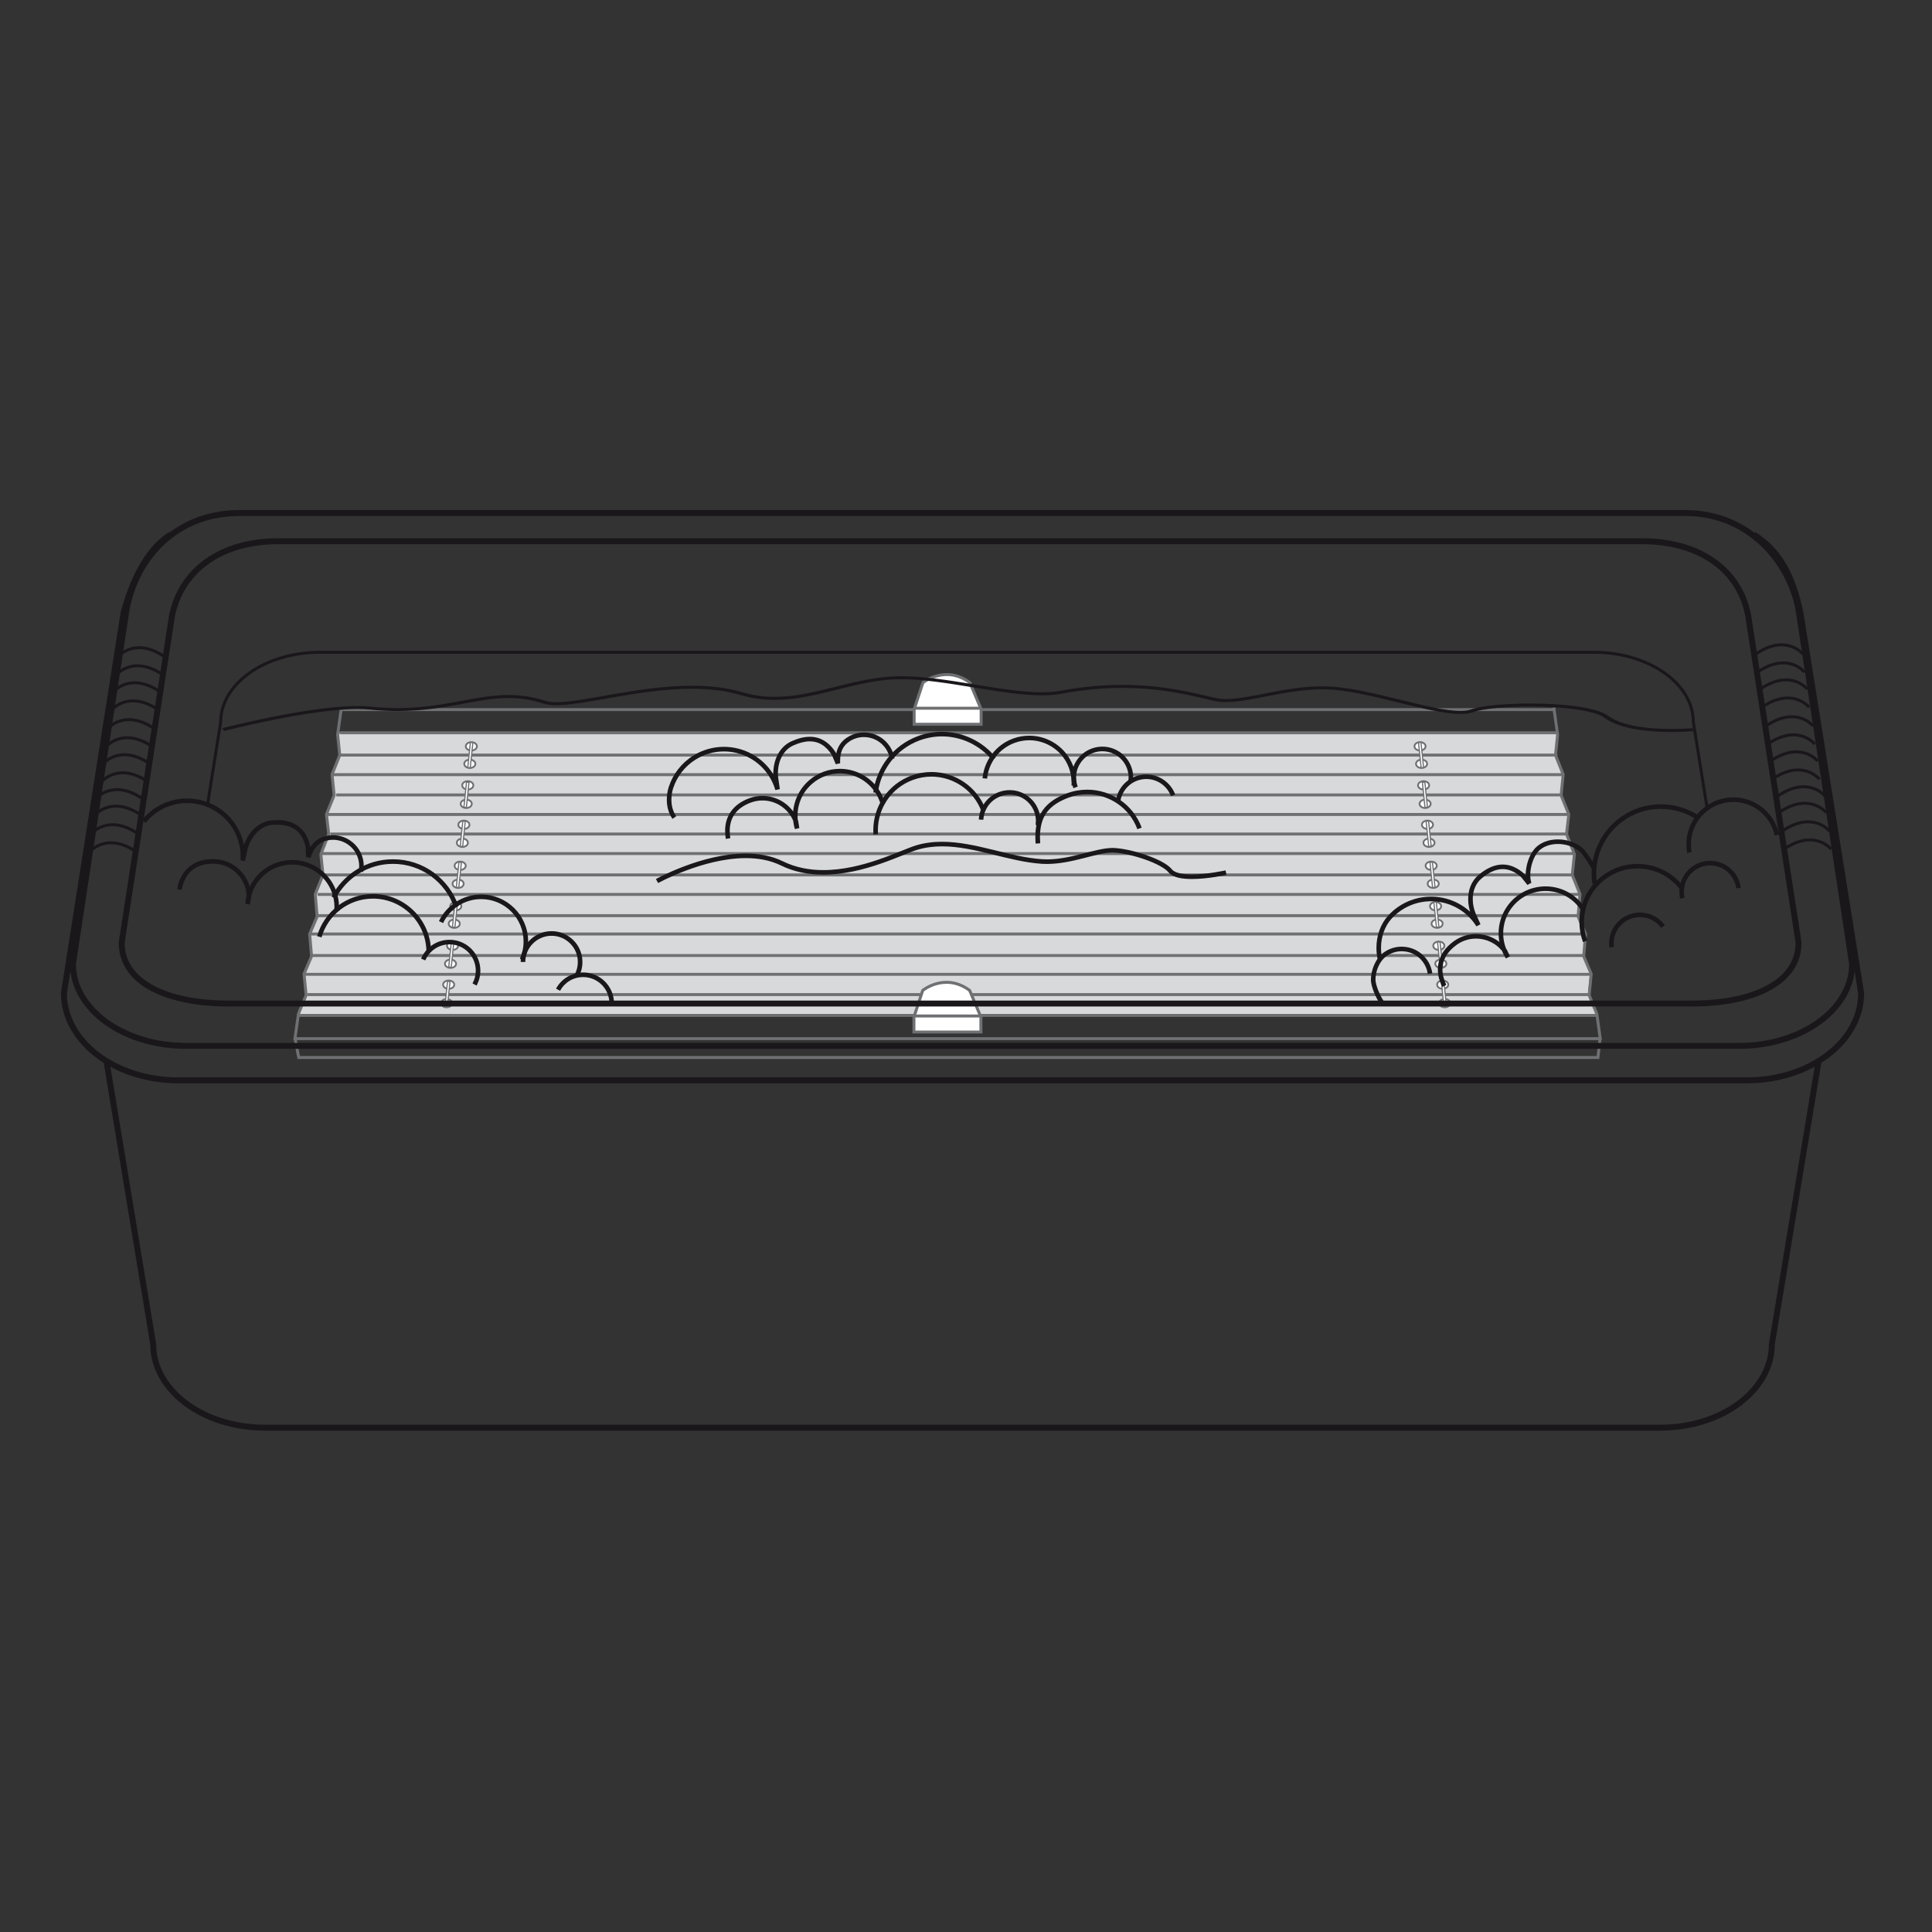 <?xml version="1.0" encoding="utf-8"?>
<!-- Generator: Adobe Illustrator 16.0.0, SVG Export Plug-In . SVG Version: 6.00 Build 0)  -->
<!DOCTYPE svg PUBLIC "-//W3C//DTD SVG 1.1//EN" "http://www.w3.org/Graphics/SVG/1.1/DTD/svg11.dtd">
<svg version="1.1" id="Layer_1" xmlns="http://www.w3.org/2000/svg" xmlns:xlink="http://www.w3.org/1999/xlink" x="0px" y="0px"
	 width="300px" height="300px" viewBox="0 0 300 300" enable-background="new 0 0 300 300" xml:space="preserve">
<rect x="0" y="0" width="300" height="300" fill="#333333" stroke="none"/>
<polygon fill="#D8D9DA" points="241.428,117.258 242.605,120.252 242.342,123.446 243.416,126.429 243.313,129.47 244.317,132.468 
	244.045,135.834 245.229,138.98 244.986,142.164 246.083,145.041 245.793,148.333 246.902,151.208 246.584,154.331 247.933,157.573 
	46.211,157.573 47.634,154.371 47.258,151.107 48.522,148.376 48.19,144.811 49.382,142.059 49.017,138.873 50.179,135.822 
	49.89,132.631 51.121,129.453 50.764,126.544 51.959,123.456 51.639,120.25 52.888,117.21 52.471,113.792 241.828,113.792 "/>
<path fill="none" stroke="#6F7072" stroke-width="0.462" d="M45.83,161.316l0.556,2.89h201.741l0.318-2.811 M47.771,154.438
	h198.958 M47.311,151.292h199.753 M48.477,148.371h197.372 M48.317,145.029h197.769 M49.313,142.184H245.02 M49.313,138.884h195.866
	 M50.373,135.854h193.803 M49.99,132.54h194.277 M51.306,129.504h191.819 M50.69,126.471H243.38 M52.204,123.436h190.073
	 M51.623,120.285h190.865 M52.788,117.251h189.041 M241.274,109.87l0.589,4.191l-0.328,3.202l1.199,2.994l-0.329,3.229l1.198,2.967
	l-0.352,3.054l1.22,3.145l-0.33,3.206l1.201,2.988l-0.294,3.476l1.163,2.72l-0.298,3.442l1.168,2.752l-0.32,3.292l1.188,2.905
	l0.574,4.087 M53.018,109.87l-0.59,4.191l0.33,3.202l-1.2,2.994l0.329,3.229l-1.199,2.967l0.353,3.054l-1.219,3.145l0.329,3.206
	l-1.201,2.988l0.294,3.476l-1.163,2.72l0.298,3.442l-1.168,2.752l0.319,3.292l-1.188,2.905l-0.574,4.087 M45.909,161.282h202.615
	 M52.834,110.187h188.724 M46.516,157.675h201.584 M52.752,113.785h189.04"/>
<g>
	<defs>
		<rect id="SVGID_1_" x="9.46" y="79.201" width="280" height="142.949"/>
	</defs>
	<clipPath id="SVGID_2_">
		<use xlink:href="#SVGID_1_"  overflow="visible"/>
	</clipPath>
	<path clip-path="url(#SVGID_2_)" fill="#FFFFFF" d="M141.948,112.463v-2.325l1.368-4.138c0,0,3.463-2.825,7.287,0l1.749,4.138
		v2.325H141.948z"/>
	<path clip-path="url(#SVGID_2_)" fill="none" stroke="#6F7072" stroke-width="0.462" d="M141.948,112.463v-2.325l1.368-4.138
		c0,0,3.463-2.825,7.287,0l1.749,4.138v2.325H141.948z"/>
</g>
<line fill="none" stroke="#6F7072" stroke-width="0.462" x1="142.066" y1="109.973" x2="152.232" y2="109.973"/>
<g>
	<defs>
		<rect id="SVGID_3_" x="9.46" y="79.201" width="280" height="142.949"/>
	</defs>
	<clipPath id="SVGID_4_">
		<use xlink:href="#SVGID_3_"  overflow="visible"/>
	</clipPath>
	<path clip-path="url(#SVGID_4_)" fill="#FFFFFF" d="M141.912,160.252v-2.325l1.368-4.138c0,0,3.462-2.825,7.287,0l1.748,4.138
		v2.325H141.912z"/>
	<path clip-path="url(#SVGID_4_)" fill="none" stroke="#6F7072" stroke-width="0.462" d="M141.912,160.252v-2.325l1.368-4.138
		c0,0,3.462-2.825,7.287,0l1.748,4.138v2.325H141.912z"/>
</g>
<line fill="none" stroke="#6F7072" stroke-width="0.462" x1="142.03" y1="157.762" x2="152.197" y2="157.762"/>
<g>
	<defs>
		<rect id="SVGID_5_" x="9.46" y="79.201" width="280" height="142.949"/>
	</defs>
	<clipPath id="SVGID_6_">
		<use xlink:href="#SVGID_5_"  overflow="visible"/>
	</clipPath>
	<path clip-path="url(#SVGID_6_)" fill="#FFFFFF" d="M70.217,155.774c0,0.358-0.388,0.646-0.863,0.646
		c-0.478,0-0.864-0.288-0.864-0.646c0-0.359,0.386-0.648,0.864-0.648C69.829,155.126,70.217,155.415,70.217,155.774"/>
	
		<ellipse clip-path="url(#SVGID_6_)" fill="none" stroke="#6F7072" stroke-width="0.277" cx="69.353" cy="155.774" rx="0.864" ry="0.646"/>
	<path clip-path="url(#SVGID_6_)" fill="#FFFFFF" d="M70.534,152.899c0,0.358-0.388,0.647-0.863,0.647
		c-0.476,0-0.864-0.289-0.864-0.647s0.388-0.648,0.864-0.648C70.146,152.251,70.534,152.541,70.534,152.899"/>
	
		<ellipse clip-path="url(#SVGID_6_)" fill="none" stroke="#6F7072" stroke-width="0.277" cx="69.67" cy="152.899" rx="0.864" ry="0.647"/>
	<path clip-path="url(#SVGID_6_)" fill="#FFFFFF" d="M70.82,149.65c0,0.359-0.387,0.648-0.863,0.648
		c-0.477,0-0.864-0.289-0.864-0.648c0-0.358,0.387-0.647,0.864-0.647C70.433,149.003,70.82,149.292,70.82,149.65"/>
	
		<ellipse clip-path="url(#SVGID_6_)" fill="none" stroke="#6F7072" stroke-width="0.277" cx="69.956" cy="149.65" rx="0.864" ry="0.648"/>
	<path clip-path="url(#SVGID_6_)" fill="#FFFFFF" d="M71.137,146.855c0,0.358-0.389,0.647-0.863,0.647
		c-0.476,0-0.864-0.289-0.864-0.647c0-0.359,0.388-0.648,0.864-0.648C70.748,146.208,71.137,146.496,71.137,146.855"/>
	
		<ellipse clip-path="url(#SVGID_6_)" fill="none" stroke="#6F7072" stroke-width="0.277" cx="70.273" cy="146.855" rx="0.864" ry="0.647"/>
	<path clip-path="url(#SVGID_6_)" fill="#FFFFFF" d="M71.398,143.434c0,0.358-0.388,0.648-0.863,0.648
		c-0.477,0-0.864-0.29-0.864-0.648s0.387-0.648,0.864-0.648C71.01,142.786,71.398,143.075,71.398,143.434"/>
	
		<ellipse clip-path="url(#SVGID_6_)" fill="none" stroke="#6F7072" stroke-width="0.277" cx="70.535" cy="143.434" rx="0.864" ry="0.648"/>
	<path clip-path="url(#SVGID_6_)" fill="#FFFFFF" d="M71.636,140.717c0,0.359-0.388,0.648-0.863,0.648
		c-0.476,0-0.864-0.289-0.864-0.648c0-0.358,0.388-0.647,0.864-0.647C71.248,140.069,71.636,140.358,71.636,140.717"/>
	
		<ellipse clip-path="url(#SVGID_6_)" fill="none" stroke="#6F7072" stroke-width="0.277" cx="70.772" cy="140.717" rx="0.864" ry="0.648"/>
	<path clip-path="url(#SVGID_6_)" fill="#FFFFFF" d="M72.001,137.231c0,0.358-0.388,0.648-0.863,0.648
		c-0.477,0-0.863-0.29-0.863-0.648s0.386-0.648,0.863-0.648C71.613,136.583,72.001,136.873,72.001,137.231"/>
	
		<ellipse clip-path="url(#SVGID_6_)" fill="none" stroke="#6F7072" stroke-width="0.277" cx="71.138" cy="137.231" rx="0.863" ry="0.648"/>
	<path clip-path="url(#SVGID_6_)" fill="#FFFFFF" d="M72.318,134.436c0,0.358-0.388,0.648-0.863,0.648
		c-0.477,0-0.864-0.29-0.864-0.648c0-0.358,0.387-0.648,0.864-0.648C71.93,133.788,72.318,134.078,72.318,134.436"/>
	
		<ellipse clip-path="url(#SVGID_6_)" fill="none" stroke="#6F7072" stroke-width="0.277" cx="71.454" cy="134.436" rx="0.864" ry="0.648"/>
	<path clip-path="url(#SVGID_6_)" fill="#FFFFFF" d="M72.659,130.866c0,0.358-0.388,0.648-0.863,0.648
		c-0.477,0-0.865-0.29-0.865-0.648s0.388-0.648,0.865-0.648C72.271,130.218,72.659,130.507,72.659,130.866"/>
	
		<ellipse clip-path="url(#SVGID_6_)" fill="none" stroke="#6F7072" stroke-width="0.277" cx="71.795" cy="130.866" rx="0.864" ry="0.648"/>
	<path clip-path="url(#SVGID_6_)" fill="#FFFFFF" d="M72.896,128.07c0,0.358-0.386,0.648-0.863,0.648
		c-0.476,0-0.864-0.29-0.864-0.648c0-0.359,0.388-0.648,0.864-0.648C72.51,127.422,72.896,127.711,72.896,128.07"/>
	
		<ellipse clip-path="url(#SVGID_6_)" fill="none" stroke="#6F7072" stroke-width="0.277" cx="72.033" cy="128.07" rx="0.864" ry="0.648"/>
	<path clip-path="url(#SVGID_6_)" fill="#FFFFFF" d="M73.262,124.821c0,0.358-0.388,0.648-0.864,0.648
		c-0.476,0-0.864-0.29-0.864-0.648s0.388-0.648,0.864-0.648C72.874,124.173,73.262,124.463,73.262,124.821"/>
	
		<ellipse clip-path="url(#SVGID_6_)" fill="none" stroke="#6F7072" stroke-width="0.277" cx="72.398" cy="124.821" rx="0.864" ry="0.648"/>
	<path clip-path="url(#SVGID_6_)" fill="#FFFFFF" d="M73.5,121.946c0,0.359-0.388,0.648-0.863,0.648
		c-0.478,0-0.864-0.289-0.864-0.648c0-0.358,0.386-0.647,0.864-0.647C73.111,121.299,73.5,121.588,73.5,121.946"/>
	
		<ellipse clip-path="url(#SVGID_6_)" fill="none" stroke="#6F7072" stroke-width="0.277" cx="72.636" cy="121.946" rx="0.864" ry="0.648"/>
	<path clip-path="url(#SVGID_6_)" fill="#FFFFFF" d="M73.814,118.607c0,0.358-0.386,0.648-0.861,0.648
		c-0.478,0-0.864-0.29-0.864-0.648c0-0.359,0.387-0.648,0.864-0.648C73.428,117.959,73.814,118.248,73.814,118.607"/>
	
		<ellipse clip-path="url(#SVGID_6_)" fill="none" stroke="#6F7072" stroke-width="0.277" cx="72.952" cy="118.607" rx="0.863" ry="0.648"/>
	<path clip-path="url(#SVGID_6_)" fill="#FFFFFF" d="M74.053,115.891c0,0.359-0.388,0.648-0.863,0.648
		c-0.477,0-0.864-0.289-0.864-0.648c0-0.358,0.387-0.647,0.864-0.647C73.665,115.243,74.053,115.532,74.053,115.891"/>
	
		<ellipse clip-path="url(#SVGID_6_)" fill="none" stroke="#6F7072" stroke-width="0.277" cx="73.19" cy="115.891" rx="0.864" ry="0.648"/>
</g>
<polygon fill="#FFFFFF" points="72.633,119.182 73.021,119.213 73.428,115.314 73.041,115.282 "/>
<polygon fill="none" stroke="#6F7072" stroke-width="0.185" points="73.021,119.213 72.633,119.181 73.041,115.281 73.429,115.315 
	"/>
<polygon fill="#FFFFFF" points="72.033,125.353 72.42,125.386 72.828,121.488 72.44,121.455 "/>
<polygon fill="none" stroke="#6F7072" stroke-width="0.185" points="72.42,125.386 72.033,125.353 72.44,121.454 72.828,121.488 
	"/>
<polygon fill="#FFFFFF" points="71.455,131.405 71.842,131.438 72.249,127.54 71.862,127.506 "/>
<polygon fill="none" stroke="#6F7072" stroke-width="0.185" points="71.842,131.438 71.455,131.405 71.862,127.505 72.25,127.54 
	"/>
<polygon fill="#FFFFFF" points="70.854,137.786 71.242,137.816 71.648,133.918 71.261,133.885 "/>
<polygon fill="none" stroke="#6F7072" stroke-width="0.185" points="71.241,137.817 70.854,137.785 71.262,133.885 71.649,133.919 
	"/>
<polygon fill="#FFFFFF" points="70.254,143.957 70.641,143.99 71.048,140.092 70.662,140.059 "/>
<polygon fill="none" stroke="#6F7072" stroke-width="0.185" points="70.641,143.99 70.254,143.957 70.662,140.058 71.049,140.091 
	"/>
<polygon fill="#FFFFFF" points="69.675,150.167 70.063,150.2 70.47,146.301 70.084,146.268 "/>
<polygon fill="none" stroke="#6F7072" stroke-width="0.185" points="70.063,150.199 69.676,150.167 70.083,146.267 70.471,146.301 
	"/>
<polygon fill="#FFFFFF" points="69.083,156.278 69.471,156.312 69.878,152.411 69.491,152.379 "/>
<polygon fill="none" stroke="#6F7072" stroke-width="0.185" points="69.471,156.311 69.083,156.278 69.491,152.378 69.878,152.411 
	"/>
<g>
	<defs>
		<rect id="SVGID_7_" x="9.46" y="79.201" width="280" height="142.949"/>
	</defs>
	<clipPath id="SVGID_8_">
		<use xlink:href="#SVGID_7_"  overflow="visible"/>
	</clipPath>
	<path clip-path="url(#SVGID_8_)" fill="#FFFFFF" d="M223.474,155.771c0,0.359,0.389,0.648,0.863,0.648
		c0.477,0,0.863-0.289,0.863-0.648c0-0.358-0.387-0.647-0.863-0.647C223.862,155.123,223.474,155.412,223.474,155.771"/>
	
		<ellipse clip-path="url(#SVGID_8_)" fill="none" stroke="#6F7072" stroke-width="0.277" cx="224.337" cy="155.771" rx="0.863" ry="0.648"/>
	<path clip-path="url(#SVGID_8_)" fill="#FFFFFF" d="M223.156,152.896c0,0.358,0.39,0.647,0.865,0.647s0.863-0.289,0.863-0.647
		s-0.388-0.648-0.863-0.648S223.156,152.538,223.156,152.896"/>
	
		<ellipse clip-path="url(#SVGID_8_)" fill="none" stroke="#6F7072" stroke-width="0.277" cx="224.021" cy="152.896" rx="0.864" ry="0.647"/>
	<path clip-path="url(#SVGID_8_)" fill="#FFFFFF" d="M222.869,149.647c0,0.358,0.391,0.648,0.866,0.648s0.862-0.29,0.862-0.648
		S224.211,149,223.735,149S222.869,149.289,222.869,149.647"/>
	
		<ellipse clip-path="url(#SVGID_8_)" fill="none" stroke="#6F7072" stroke-width="0.277" cx="223.733" cy="149.647" rx="0.864" ry="0.648"/>
	<path clip-path="url(#SVGID_8_)" fill="#FFFFFF" d="M222.554,146.852c0,0.359,0.389,0.648,0.864,0.648
		c0.477,0,0.862-0.289,0.862-0.648c0-0.358-0.386-0.648-0.862-0.648C222.942,146.204,222.554,146.494,222.554,146.852"/>
	
		<ellipse clip-path="url(#SVGID_8_)" fill="none" stroke="#6F7072" stroke-width="0.277" cx="223.417" cy="146.852" rx="0.863" ry="0.648"/>
	<path clip-path="url(#SVGID_8_)" fill="#FFFFFF" d="M222.291,143.431c0,0.358,0.39,0.647,0.865,0.647s0.862-0.289,0.862-0.647
		c0-0.359-0.387-0.648-0.862-0.648S222.291,143.072,222.291,143.431"/>
	
		<ellipse clip-path="url(#SVGID_8_)" fill="none" stroke="#6F7072" stroke-width="0.277" cx="223.155" cy="143.431" rx="0.864" ry="0.647"/>
	<path clip-path="url(#SVGID_8_)" fill="#FFFFFF" d="M222.054,140.715c0,0.358,0.391,0.648,0.865,0.648
		c0.476,0,0.862-0.29,0.862-0.648c0-0.359-0.387-0.648-0.862-0.648C222.444,140.066,222.054,140.355,222.054,140.715"/>
	
		<ellipse clip-path="url(#SVGID_8_)" fill="none" stroke="#6F7072" stroke-width="0.277" cx="222.917" cy="140.715" rx="0.864" ry="0.648"/>
	<path clip-path="url(#SVGID_8_)" fill="#FFFFFF" d="M221.688,137.229c0,0.358,0.39,0.648,0.865,0.648
		c0.475,0,0.862-0.29,0.862-0.648s-0.388-0.648-0.862-0.648C222.078,136.581,221.688,136.87,221.688,137.229"/>
	
		<ellipse clip-path="url(#SVGID_8_)" fill="none" stroke="#6F7072" stroke-width="0.277" cx="222.552" cy="137.229" rx="0.864" ry="0.648"/>
	<path clip-path="url(#SVGID_8_)" fill="#FFFFFF" d="M221.372,134.433c0,0.358,0.389,0.648,0.865,0.648
		c0.476,0,0.862-0.29,0.862-0.648s-0.387-0.648-0.862-0.648C221.761,133.785,221.372,134.075,221.372,134.433"/>
	
		<ellipse clip-path="url(#SVGID_8_)" fill="none" stroke="#6F7072" stroke-width="0.277" cx="222.236" cy="134.433" rx="0.864" ry="0.648"/>
	<path clip-path="url(#SVGID_8_)" fill="#FFFFFF" d="M221.031,130.863c0,0.358,0.39,0.647,0.864,0.647
		c0.477,0,0.863-0.289,0.863-0.647c0-0.359-0.387-0.648-0.863-0.648C221.421,130.215,221.031,130.504,221.031,130.863"/>
	
		<ellipse clip-path="url(#SVGID_8_)" fill="none" stroke="#6F7072" stroke-width="0.277" cx="221.895" cy="130.863" rx="0.864" ry="0.647"/>
	<path clip-path="url(#SVGID_8_)" fill="#FFFFFF" d="M220.794,128.067c0,0.358,0.386,0.648,0.864,0.648
		c0.476,0,0.863-0.29,0.863-0.648c0-0.359-0.388-0.648-0.863-0.648C221.18,127.419,220.794,127.708,220.794,128.067"/>
	
		<ellipse clip-path="url(#SVGID_8_)" fill="none" stroke="#6F7072" stroke-width="0.277" cx="221.658" cy="128.067" rx="0.864" ry="0.648"/>
	<path clip-path="url(#SVGID_8_)" fill="#FFFFFF" d="M220.428,124.819c0,0.358,0.39,0.648,0.865,0.648s0.862-0.29,0.862-0.648
		s-0.387-0.648-0.862-0.648S220.428,124.46,220.428,124.819"/>
	
		<ellipse clip-path="url(#SVGID_8_)" fill="none" stroke="#6F7072" stroke-width="0.277" cx="221.292" cy="124.819" rx="0.864" ry="0.648"/>
	<path clip-path="url(#SVGID_8_)" fill="#FFFFFF" d="M220.19,121.945c0,0.358,0.389,0.647,0.865,0.647
		c0.476,0,0.861-0.289,0.861-0.647c0-0.359-0.386-0.648-0.861-0.648C220.579,121.296,220.19,121.585,220.19,121.945"/>
	
		<ellipse clip-path="url(#SVGID_8_)" fill="none" stroke="#6F7072" stroke-width="0.277" cx="221.054" cy="121.945" rx="0.863" ry="0.647"/>
	<path clip-path="url(#SVGID_8_)" fill="#FFFFFF" d="M219.876,118.604c0,0.359,0.388,0.648,0.863,0.648
		c0.475,0,0.862-0.289,0.862-0.648c0-0.358-0.388-0.647-0.862-0.647C220.264,117.957,219.876,118.246,219.876,118.604"/>
	
		<ellipse clip-path="url(#SVGID_8_)" fill="none" stroke="#6F7072" stroke-width="0.277" cx="220.739" cy="118.604" rx="0.863" ry="0.648"/>
	<path clip-path="url(#SVGID_8_)" fill="#FFFFFF" d="M219.637,115.888c0,0.359,0.389,0.648,0.865,0.648
		c0.475,0,0.862-0.289,0.862-0.648c0-0.358-0.388-0.648-0.862-0.648C220.025,115.24,219.637,115.529,219.637,115.888"/>
	
		<ellipse clip-path="url(#SVGID_8_)" fill="none" stroke="#6F7072" stroke-width="0.277" cx="220.5" cy="115.888" rx="0.864" ry="0.648"/>
</g>
<polygon fill="#FFFFFF" points="220.264,115.313 220.669,119.21 221.057,119.178 220.65,115.279 "/>
<polygon fill="none" stroke="#6F7072" stroke-width="0.185" points="220.669,119.21 221.057,119.178 220.65,115.278 
	220.263,115.313 "/>
<polygon fill="#FFFFFF" points="220.863,121.484 221.271,125.382 221.657,125.351 221.25,121.451 "/>
<polygon fill="none" stroke="#6F7072" stroke-width="0.185" points="221.27,125.383 221.656,125.351 221.25,121.451 
	220.864,121.485 "/>
<polygon fill="#FFFFFF" points="221.441,127.537 221.848,131.435 222.236,131.403 221.829,127.503 "/>
<polygon fill="none" stroke="#6F7072" stroke-width="0.185" points="221.848,131.436 222.235,131.403 221.829,127.502 
	221.441,127.537 "/>
<polygon fill="#FFFFFF" points="222.042,133.916 222.448,137.813 222.836,137.782 222.429,133.882 "/>
<polygon fill="none" stroke="#6F7072" stroke-width="0.185" points="222.448,137.814 222.835,137.782 222.43,133.882 
	222.042,133.917 "/>
<polygon fill="#FFFFFF" points="222.643,140.088 223.049,143.986 223.437,143.955 223.029,140.055 "/>
<polygon fill="none" stroke="#6F7072" stroke-width="0.185" points="223.049,143.987 223.436,143.955 223.03,140.054 
	222.643,140.088 "/>
<polygon fill="#FFFFFF" points="223.221,146.299 223.627,150.196 224.015,150.165 223.608,146.264 "/>
<polygon fill="none" stroke="#6F7072" stroke-width="0.185" points="223.627,150.197 224.015,150.165 223.608,146.265 
	223.221,146.3 "/>
<polygon fill="#FFFFFF" points="223.813,152.409 224.219,156.308 224.607,156.275 224.2,152.376 "/>
<polygon fill="none" stroke="#6F7072" stroke-width="0.185" points="224.219,156.308 224.607,156.275 224.2,152.375 
	223.813,152.41 "/>
<g>
	<defs>
		<rect id="SVGID_9_" x="9.46" y="79.201" width="280" height="142.949"/>
	</defs>
	<clipPath id="SVGID_10_">
		<use xlink:href="#SVGID_9_"  overflow="visible"/>
	</clipPath>
	<path clip-path="url(#SVGID_10_)" fill="none" stroke="#1A171B" stroke-width="0.924" d="M279.279,146.371
		c0,6.393-7.403,9.457-16.533,9.457H35.427c-9.131,0-16.533-3.064-16.533-9.457L26.71,95.61c1.392-6.905,7.402-11.574,16.535-11.574
		h211.681c9.132,0,15.233,4.55,16.535,11.574L279.279,146.371z M16.572,165.027l7.22,43.723c0,7.145,7.75,12.937,17.309,12.937
		h216.718c9.56,0,17.31-5.792,17.31-12.937l7.219-43.726 M272.319,82.998c3.975,2.479,6.077,6.477,7.242,12.104l9.436,59.124
		c0,7.469-7.933,13.525-17.72,13.525H27.642c-9.786,0-17.719-6.057-17.719-13.525l9.274-59.124c1.244-4.469,3.35-9.627,7.326-12.106
		 M287.592,149.693c0,7.019-7.854,12.709-17.543,12.709H28.871c-9.688,0-17.542-5.69-17.542-12.709l8.295-54.877
		c1.489-8.346,7.854-15.153,17.541-15.153h224.591c9.688,0,16.162,7.419,17.542,15.153L287.592,149.693z"/>
	<path clip-path="url(#SVGID_10_)" fill="none" stroke="#1A171B" stroke-width="0.462" d="M32.197,125.123l2.068-12.989
		c0-5.991,6.918-10.848,15.448-10.848h197.78c8.53,0,15.448,4.857,15.448,10.848l2.145,13.41"/>
	<path clip-path="url(#SVGID_10_)" fill="#1A171B" d="M101.85,136.496c0.025-0.008,7.095-3.957,13.967-3.962
		c1.984,0,3.963,0.333,5.742,1.204c2.016,0.99,4.158,1.37,6.289,1.37c6.143,0.002,12.111-3.153,14.421-3.846
		c1.331-0.396,2.675-0.553,4.021-0.553c5.25,0.009,10.512,2.383,15.482,2.706c0.259,0.019,0.523,0.028,0.788,0.028
		c3.81,0.01,7.486-1.752,10.2-1.774l0.283,0.008c1.432,0.079,3.325,0.519,5.037,1.128c1.713,0.615,3.213,1.352,3.901,2.188
		c0.383,0.526,1.653,0.801,3.085,0.786c2.423,0.002,5.23-0.623,5.233-0.623l0.157,0.698c-0.014,0-2.855,0.639-5.391,0.639
		c-1.497-0.014-2.905-0.18-3.644-1.057c-0.47-0.606-1.932-1.387-3.581-1.96c-1.654-0.59-3.515-1.015-4.835-1.086l-0.247-0.006
		c-2.428-0.016-6.194,1.765-10.2,1.773c-0.282,0-0.557-0.008-0.839-0.027c-5.146-0.352-10.395-2.716-15.431-2.709
		c-1.29,0-2.56,0.154-3.818,0.525c-2.162,0.628-8.269,3.875-14.625,3.875c-2.216,0-4.473-0.396-6.604-1.44
		c-1.655-0.811-3.52-1.133-5.427-1.133c-3.303-0.003-6.716,0.965-9.299,1.936c-1.292,0.486-2.375,0.97-3.133,1.332
		c-0.757,0.366-1.185,0.606-1.188,0.606L101.85,136.496z"/>
	<path clip-path="url(#SVGID_10_)" fill="#1A171B" d="M176.61,128.761c-1.238-3.353-4.417-5.427-7.791-5.427
		c-0.957,0-1.928,0.168-2.88,0.517c-3.272,1.239-4.426,3.039-4.454,6.115c0,0.314,0.012,0.637,0.037,0.976l-0.711,0.053
		c-0.027-0.354-0.04-0.7-0.04-1.029c-0.029-3.279,1.452-5.533,4.923-6.786c1.029-0.38,2.085-0.56,3.125-0.56
		c3.666,0,7.112,2.251,8.462,5.892L176.61,128.761z"/>
	<path clip-path="url(#SVGID_10_)" fill="#1A171B" d="M154.066,118.06c-1.904-2.345-4.787-3.713-7.803-3.713
		c-1.155,0-2.328,0.205-3.476,0.624c-3.626,1.344-6.019,4.567-6.478,8.161l-0.711-0.094c0.494-3.843,3.053-7.297,6.94-8.737
		c1.229-0.45,2.488-0.668,3.724-0.668c3.233,0,6.316,1.463,8.358,3.982L154.066,118.06z"/>
	<path clip-path="url(#SVGID_10_)" fill="#1A171B" d="M175.21,121.307l0.043-0.579c0-0.466-0.084-0.944-0.256-1.41
		c-0.605-1.646-2.167-2.665-3.824-2.665c-0.472,0-0.942,0.082-1.411,0.251c-1.646,0.609-2.67,2.172-2.67,3.826
		c0,0.472,0.086,0.946,0.255,1.409l-0.67,0.252c-0.202-0.546-0.294-1.109-0.294-1.661c0-1.949,1.195-3.782,3.13-4.495
		c0.546-0.201,1.106-0.298,1.66-0.298c1.951-0.003,3.779,1.2,4.494,3.134c0.203,0.545,0.297,1.107,0.297,1.656l-0.05,0.686
		L175.21,121.307z"/>
	<path clip-path="url(#SVGID_10_)" fill="#1A171B" d="M181.82,123.63c-0.605-1.645-2.169-2.664-3.824-2.664
		c-0.472,0-0.947,0.082-1.414,0.253c-1.453,0.539-2.417,1.815-2.624,3.247l-0.705-0.101c0.244-1.681,1.374-3.184,3.081-3.815
		c0.55-0.202,1.11-0.298,1.662-0.298c1.948,0,3.783,1.199,4.497,3.134L181.82,123.63z"/>
	<path clip-path="url(#SVGID_10_)" fill="#1A171B" d="M112.701,130.266c-0.069-0.429-0.106-0.845-0.106-1.246
		c-0.02-2.263,1.212-4.143,3.753-5.072c0.679-0.245,1.37-0.366,2.047-0.366c2.403,0,4.656,1.475,5.536,3.859l0.011,0.033l0.18,1.114
		l-0.693,0.156c-0.203-0.675-0.3-1.374-0.3-2.07c0-2.048,0.858-4.085,2.53-5.528c1.379-1.182,3.071-1.764,4.754-1.764
		c2.044,0,4.083,0.859,5.527,2.534c0.733,0.852,1.238,1.833,1.51,2.855l-0.686,0.185c-0.252-0.922-0.703-1.803-1.367-2.576
		c-1.302-1.51-3.136-2.285-4.983-2.285c-1.518,0-3.043,0.522-4.285,1.592c-1.514,1.301-2.287,3.137-2.287,4.986
		c0,0.627,0.091,1.258,0.27,1.867l-0.344,0.102l-0.353,0.054l-0.17-1.079l0.354-0.056l-0.336,0.123
		c-0.772-2.094-2.754-3.389-4.866-3.389c-0.598,0-1.203,0.105-1.798,0.323c-2.321,0.88-3.274,2.389-3.288,4.399
		c0,0.357,0.031,0.739,0.096,1.126L112.701,130.266z"/>
	<path clip-path="url(#SVGID_10_)" fill="#1A171B" d="M138.186,117.879c-0.083-0.521-0.271-1.038-0.573-1.516
		c-0.771-1.238-2.098-1.912-3.458-1.912c-0.74,0-1.482,0.195-2.157,0.617c-1.179,0.746-1.536,1.758-1.547,3.083l0.009,0.369
		l-0.684,0.153l-0.595-1.429l0.328-0.137l-0.301,0.186c-0.991-1.566-2.128-2.169-3.459-2.178c-0.779,0-1.64,0.224-2.559,0.637
		c-1.615,0.722-2.396,2.534-2.396,4.309l0.037,0.667l-0.356,0.046l0.354-0.055l0.267,1.812l-0.699,0.154
		c-0.211-0.723-0.521-1.432-0.944-2.102c-1.572-2.521-4.275-3.902-7.045-3.902c-1.506,0-3.024,0.406-4.392,1.264
		c-1.693,1.057-2.874,2.626-3.466,4.382v0.007l-0.003,0.002c0,0-0.072,0.182-0.145,0.521c-0.076,0.333-0.147,0.801-0.147,1.329
		c0,0.802,0.169,1.729,0.748,2.559l-0.587,0.408c-0.686-0.986-0.875-2.069-0.875-2.967c0-1.189,0.325-2.073,0.334-2.095l0.335,0.124
		l-0.338-0.116c0.64-1.906,1.925-3.612,3.763-4.763c1.486-0.927,3.139-1.37,4.773-1.37c3.005,0,5.945,1.505,7.654,4.242
		c0.458,0.726,0.797,1.489,1.025,2.279l-0.347,0.1l-0.353,0.052l-0.265-1.814v-0.004l-0.003-0.006l-0.041-0.752
		c-0.002-1.966,0.863-4.069,2.819-4.961c0.982-0.439,1.935-0.695,2.851-0.695c1.579-0.013,3,0.792,4.063,2.508l0.014,0.028
		l0.609,1.459l-0.331,0.136l-0.355,0.017l-0.012-0.402c-0.012-1.454,0.466-2.818,1.881-3.689c0.787-0.494,1.668-0.729,2.537-0.729
		c1.595-0.001,3.154,0.797,4.066,2.25c0.354,0.56,0.572,1.169,0.672,1.784L138.186,117.879z"/>
	<path clip-path="url(#SVGID_10_)" fill="#1A171B" d="M160.807,128.099l0.047-0.62c0-0.469-0.082-0.948-0.255-1.413
		c-0.607-1.645-2.164-2.665-3.824-2.665c-0.469,0-0.945,0.083-1.412,0.254c-1.584,0.583-2.587,2.048-2.663,3.636l-0.711-0.031
		c0.085-1.866,1.264-3.586,3.126-4.273c0.547-0.202,1.107-0.297,1.66-0.297c1.95,0,3.781,1.192,4.494,3.13
		c0.202,0.547,0.298,1.106,0.298,1.659l-0.056,0.729L160.807,128.099z"/>
	<path clip-path="url(#SVGID_10_)" fill="#1A171B" d="M166.386,121.971l0.011-0.443c0-0.755-0.134-1.532-0.412-2.29
		c-0.979-2.653-3.492-4.29-6.16-4.292c-0.76,0-1.529,0.131-2.283,0.409c-2.446,0.906-4.034,3.118-4.263,5.551l-0.711-0.063
		c0.25-2.705,2.015-5.154,4.729-6.158c0.831-0.307,1.688-0.452,2.528-0.452c2.958,0,5.743,1.818,6.833,4.76
		c0.305,0.835,0.454,1.694,0.454,2.536l-0.019,0.487L166.386,121.971z"/>
	<path clip-path="url(#SVGID_10_)" fill="#1A171B" d="M152.415,126.022c-1.238-3.357-4.415-5.428-7.79-5.431
		c-0.957,0-1.928,0.168-2.877,0.521c-3.353,1.236-5.429,4.413-5.429,7.79l0.024,0.628l-0.714,0.051l-0.024-0.68
		c0-3.67,2.253-7.117,5.897-8.461c1.029-0.381,2.084-0.564,3.124-0.564c3.668,0,7.114,2.259,8.46,5.897L152.415,126.022z"/>
	<path clip-path="url(#SVGID_10_)" fill="#1A171B" d="M263.658,127.41c-1.708-1.188-3.729-1.81-5.768-1.81
		c-2.06,0-4.135,0.629-5.924,1.94c-2.684,1.967-4.104,5.014-4.104,8.103c0,0.505,0.038,1.013,0.115,1.521l-0.707,0.11
		c-0.086-0.542-0.124-1.087-0.124-1.631c0-3.307,1.525-6.572,4.401-8.679c1.909-1.402,4.14-2.077,6.343-2.077
		c2.183,0,4.352,0.659,6.179,1.941L263.658,127.41z"/>
	<path clip-path="url(#SVGID_10_)" fill="#1A171B" d="M221.7,151.232c-0.09-0.65-0.333-1.287-0.75-1.856
		c-0.797-1.089-2.033-1.668-3.294-1.668c-0.836,0-1.675,0.26-2.405,0.793c-1.093,0.798-1.668,2.351-1.668,3.608
		c0,0.834,0.728,2.564,1.262,3.292l-0.577,0.426c-0.625-0.857-1.396-2.686-1.396-3.666c0-1.477,0.677-3.298,1.96-4.238
		c0.853-0.627,1.846-0.926,2.825-0.926c1.474,0,2.93,0.678,3.873,1.958c0.485,0.666,0.776,1.417,0.877,2.186L221.7,151.232z"/>
	<path clip-path="url(#SVGID_10_)" fill="#1A171B" d="M257.941,144.079c-0.8-1.088-2.039-1.667-3.293-1.667
		c-0.84,0-1.681,0.258-2.41,0.791c-1.091,0.799-1.666,2.036-1.666,3.291l0.035,0.549l-0.704,0.095l-0.046-0.644
		c0-1.471,0.678-2.931,1.962-3.87c0.852-0.625,1.845-0.926,2.829-0.926c1.472,0,2.929,0.682,3.867,1.959L257.941,144.079z"/>
	<path clip-path="url(#SVGID_10_)" fill="#1A171B" d="M247.113,134.871c-0.193-0.448-1.42-2.301-1.787-2.61
		c-0.849-0.768-2.152-1.209-3.419-1.209c-1.203,0-2.348,0.396-3.051,1.182c-0.742,0.817-1.242,2.364-1.237,3.64
		c0,0.452,0.06,0.868,0.178,1.199l-0.621,0.341l-0.969-1.216l0.284-0.22l-0.242,0.264c-1.013-0.908-1.967-1.287-2.903-1.289
		c-1.075,0-2.179,0.515-3.304,1.465c-0.942,0.792-1.348,1.967-1.353,3.194c0,0.761,0.164,1.542,0.448,2.231l-0.327,0.139
		l0.324-0.146l0.756,1.675l-0.629,0.338c-0.402-0.646-0.895-1.239-1.479-1.765c-1.591-1.434-3.577-2.138-5.561-2.138
		c-2.271,0-4.531,0.925-6.173,2.745c-1.002,1.107-1.605,2.758-1.603,4.493c0,0.521,0.054,1.053,0.168,1.579l-0.702,0.15
		c-0.122-0.574-0.181-1.155-0.181-1.729c0-1.9,0.648-3.706,1.788-4.974c1.779-1.974,4.237-2.98,6.702-2.98
		c2.151,0,4.313,0.769,6.036,2.321c0.64,0.575,1.174,1.222,1.61,1.916l-0.304,0.189l-0.325,0.143l-0.757-1.673l-0.003-0.003v-0.005
		c-0.321-0.778-0.503-1.643-0.503-2.506c-0.002-1.384,0.468-2.778,1.605-3.743c1.197-1.008,2.451-1.625,3.764-1.628
		c1.138,0,2.281,0.478,3.384,1.473l0.02,0.018l0.987,1.236l-0.277,0.226l-0.34,0.114c-0.15-0.433-0.213-0.921-0.213-1.433
		c0.007-1.454,0.514-3.096,1.42-4.12c0.889-0.979,2.233-1.411,3.581-1.416c1.427,0.005,2.879,0.481,3.896,1.393
		c0.551,0.513,1.671,2.239,1.955,2.835L247.113,134.871z"/>
	<path clip-path="url(#SVGID_10_)" fill="#1A171B" d="M269.603,137.941c-0.08-0.658-0.333-1.312-0.759-1.896
		c-0.799-1.091-2.031-1.665-3.289-1.667c-0.838,0.003-1.679,0.257-2.407,0.789c-1.091,0.802-1.666,2.036-1.666,3.294
		c0,0.314,0.033,0.625,0.106,0.937l-0.694,0.162c-0.09-0.362-0.129-0.731-0.129-1.099c0-1.473,0.677-2.932,1.962-3.872
		c0.852-0.624,1.846-0.925,2.828-0.925c1.472,0,2.927,0.678,3.869,1.962c0.496,0.681,0.792,1.446,0.891,2.228L269.603,137.941z"/>
	<path clip-path="url(#SVGID_10_)" fill="#1A171B" d="M275.573,129.728c-0.183-0.878-0.556-1.736-1.13-2.509
		c-1.284-1.76-3.281-2.688-5.304-2.688c-1.35,0-2.707,0.412-3.881,1.27c-1.754,1.286-2.686,3.278-2.686,5.303
		c0,0.405,0.039,0.807,0.11,1.208l-0.698,0.136c-0.086-0.448-0.127-0.896-0.127-1.344c0-2.244,1.034-4.457,2.981-5.882
		c1.294-0.949,2.807-1.408,4.3-1.408c2.242,0,4.457,1.033,5.882,2.979c0.63,0.857,1.042,1.812,1.251,2.789L275.573,129.728z"/>
	<path clip-path="url(#SVGID_10_)" fill="#1A171B" d="M245.62,141.533c-0.493-0.82-1.169-1.544-2.018-2.104
		c-1.111-0.733-2.367-1.08-3.604-1.08c-2.14,0-4.238,1.043-5.501,2.964c-0.73,1.115-1.078,2.364-1.082,3.602
		c0,1.247,0.354,2.475,1.026,3.535l-0.3,0.193l-0.326,0.15l-0.46-0.987l0.326-0.15l-0.29,0.212c-1.015-1.39-2.591-2.122-4.188-2.124
		c-1.064,0-2.136,0.325-3.058,1.001c-1.521,1.123-2.156,2.388-2.164,3.771c0,0.771,0.208,1.584,0.606,2.42l-0.647,0.312
		c-0.434-0.921-0.672-1.834-0.672-2.731c-0.003-1.621,0.797-3.138,2.456-4.347c1.047-0.768,2.27-1.139,3.479-1.139
		c1.816,0,3.61,0.839,4.765,2.415l0.021,0.025l0.475,1.022l-0.624,0.344c-0.75-1.177-1.14-2.54-1.14-3.92
		c0-1.372,0.39-2.762,1.203-3.993c1.394-2.131,3.722-3.288,6.094-3.288c1.372,0,2.765,0.389,3.994,1.198
		c0.943,0.619,1.697,1.424,2.242,2.332L245.62,141.533z"/>
	<path clip-path="url(#SVGID_10_)" fill="#1A171B" d="M260.966,138.252c-1.628-2.221-4.149-3.396-6.709-3.396
		c-1.702,0-3.415,0.521-4.9,1.608c-2.22,1.626-3.395,4.146-3.395,6.703c0,0.97,0.17,1.94,0.512,2.872l-0.67,0.248
		c-0.372-1.012-0.557-2.068-0.557-3.12c-0.003-2.778,1.278-5.513,3.689-7.283c1.605-1.176,3.476-1.743,5.32-1.743
		c2.774,0,5.519,1.275,7.283,3.69L260.966,138.252z"/>
	<path clip-path="url(#SVGID_10_)" fill="#1A171B" d="M70.526,140.946c-1.344-3.957-5.09-6.809-9.505-6.806
		c-3.87-0.002-7.231,2.193-8.905,5.408l-0.635-0.334c1.795-3.442,5.396-5.788,9.541-5.788c4.729,0,8.741,3.052,10.184,7.292
		L70.526,140.946z"/>
	<path clip-path="url(#SVGID_10_)" fill="#1A171B" d="M89.235,151.325c0.312-0.58,0.49-1.238,0.49-1.947
		c-0.003-2.245-1.828-4.067-4.079-4.07c-2.25,0.002-4.071,1.825-4.079,4.07h-0.711c0-2.645,2.144-4.785,4.791-4.789
		c2.651,0.004,4.793,2.144,4.793,4.789c0.003,0.831-0.209,1.607-0.575,2.288L89.235,151.325z"/>
	<path clip-path="url(#SVGID_10_)" fill="#1A171B" d="M94.626,155.798c-0.003-2.253-1.823-4.077-4.073-4.078
		c-1.553-0.002-2.899,0.86-3.587,2.131l-0.627-0.338c0.809-1.491,2.393-2.506,4.214-2.506c2.647,0,4.789,2.141,4.789,4.791h-0.713
		H94.626z"/>
	<path clip-path="url(#SVGID_10_)" fill="#1A171B" d="M55.692,135.27c0.051-0.255,0.082-0.524,0.082-0.792
		c0-0.273-0.031-0.549-0.088-0.827c-0.399-1.924-2.095-3.25-3.986-3.25c-0.275,0-0.557,0.031-0.834,0.09
		c-1.486,0.317-2.176,1.272-2.64,2.704l-0.696-0.095l-0.062-1.551l0.354-0.015l-0.349,0.074c-0.57-2.612-2.087-3.515-4.47-3.551
		l-0.636,0.024c-1.993,0.126-3.478,1.937-3.94,3.848l-0.35-0.087l0.352,0.071l-0.382,1.796l-0.705-0.102l0.022-0.603
		c0-0.555-0.058-1.125-0.173-1.69c-0.816-3.926-4.274-6.619-8.127-6.619c-0.557,0-1.128,0.055-1.694,0.175
		c-1.958,0.407-3.604,1.467-4.772,2.91l-0.555-0.449c1.265-1.565,3.06-2.723,5.18-3.158c0.618-0.13,1.233-0.194,1.841-0.194
		c4.187,0,7.938,2.929,8.823,7.186c0.127,0.616,0.189,1.231,0.189,1.839l-0.025,0.659l-0.355-0.027l-0.349-0.073l0.383-1.797
		l0.001-0.005v-0.007c0.515-2.118,2.164-4.206,4.585-4.384l0.686-0.028c2.575-0.029,4.6,1.219,5.168,4.12l0.007,0.032l0.063,1.582
		l-0.356,0.013l-0.341-0.107c0.469-1.541,1.393-2.831,3.175-3.188c0.329-0.069,0.658-0.102,0.981-0.102
		c2.223,0,4.214,1.556,4.686,3.816c0.067,0.323,0.099,0.652,0.099,0.972c0,0.316-0.031,0.63-0.09,0.932L55.692,135.27z"/>
	<path clip-path="url(#SVGID_10_)" fill="#1A171B" d="M73.368,152.694c0.328-0.583,0.51-1.254,0.51-1.976
		c-0.002-2.25-1.825-4.075-4.076-4.079c-1.688,0-3.139,1.029-3.757,2.492l-0.66-0.277c0.731-1.72,2.431-2.927,4.417-2.927
		c2.647,0,4.79,2.143,4.79,4.792c0.002,0.842-0.213,1.637-0.598,2.325L73.368,152.694z"/>
	<path clip-path="url(#SVGID_10_)" fill="#1A171B" d="M80.724,148.88c0.369-0.822,0.575-1.734,0.575-2.694
		c-0.006-3.631-2.944-6.566-6.572-6.574c-2.608-0.003-4.865,1.52-5.927,3.724l-0.643-0.306c1.175-2.444,3.674-4.131,6.569-4.134
		c4.026,0.002,7.285,3.263,7.285,7.29c0.004,1.065-0.226,2.076-0.634,2.984L80.724,148.88z"/>
	<path clip-path="url(#SVGID_10_)" fill="#1A171B" d="M51.906,141.418l0.025-0.589c0-0.765-0.134-1.539-0.415-2.301
		c-0.984-2.645-3.492-4.276-6.158-4.276c-0.759,0-1.537,0.135-2.294,0.416c-2.503,0.926-4.099,3.228-4.271,5.724l-0.353-0.023
		l-0.35-0.069l0.212-1.071l0.349,0.068h-0.357c-0.003-2.858-2.32-5.18-5.187-5.182c-2.915,0.024-4.398,1.516-4.909,4.075
		l-0.705-0.133c0.504-2.797,2.414-4.684,5.614-4.659c3.261,0.002,5.899,2.642,5.899,5.899v0.039l-0.216,1.107l-0.708-0.093
		c0.191-2.776,1.958-5.318,4.73-6.35c0.841-0.315,1.697-0.461,2.545-0.461c2.955,0,5.736,1.81,6.827,4.744
		c0.313,0.842,0.459,1.7,0.459,2.549l-0.028,0.65L51.906,141.418z"/>
	<path clip-path="url(#SVGID_10_)" fill="#1A171B" d="M66.217,147.842c-0.005-4.586-3.715-8.298-8.303-8.305
		c-3.795-0.002-6.996,2.545-7.985,6.019l-0.69-0.198c1.081-3.773,4.553-6.538,8.675-6.541c4.986,0.002,9.019,4.043,9.019,9.024
		H66.217z"/>
	<path clip-path="url(#SVGID_10_)" fill="#1A171B" d="M34.491,113.072c0.027,0,13.292-3.439,21.037-3.445
		c0.686,0,1.334,0.025,1.925,0.087c1.539,0.158,2.961,0.224,4.293,0.224c7.288,0.008,11.891-2.005,17.198-2.022
		c1.847,0,3.765,0.257,5.847,0.931c0.388,0.127,0.92,0.191,1.587,0.191c2.075,0.005,5.315-0.627,9.015-1.269
		c3.714-0.639,7.915-1.287,12.064-1.287c2.708,0,5.399,0.28,7.893,1.022c1.687,0.506,3.323,0.704,4.941,0.704
		c5.993,0.018,11.82-2.823,18.338-3.177c0.433-0.022,0.873-0.032,1.314-0.032c6.942,0.01,15.71,2.509,21.849,2.5
		c1.038,0,1.997-0.071,2.85-0.232c3.581-0.668,6.8-0.919,9.668-0.919c6.792,0,11.599,1.421,14.447,2.039
		c0.498,0.108,1.037,0.156,1.629,0.156c3.679,0.018,9.017-1.957,14.973-1.967l0.807,0.015c3.209,0.102,7.181,1.066,10.969,1.992
		c3.775,0.93,7.394,1.82,9.647,1.813c0.635,0,1.152-0.069,1.532-0.207c1.776-0.628,5.397-0.939,9.252-0.945
		c4.968,0.014,10.221,0.512,12.135,1.894c2.254,1.7,6.764,2.063,9.878,2.057c1.901,0,3.244-0.126,3.244-0.126l0.125,0.466
		c-0.016,0-1.412,0.13-3.369,0.13c-3.194-0.004-7.918-0.33-10.494-2.234c-1.45-1.133-6.658-1.734-11.519-1.718
		c-3.761-0.005-7.371,0.34-8.851,0.878c-0.549,0.199-1.207,0.273-1.934,0.273c-2.558-0.004-6.155-0.922-9.945-1.848
		c-3.775-0.926-7.725-1.866-10.709-1.958l-0.769-0.014c-5.691-0.009-10.902,1.95-14.973,1.967c-0.659,0-1.296-0.052-1.896-0.183
		c-2.919-0.637-7.564-2.009-14.18-2.01c-2.789,0-5.928,0.246-9.434,0.898c-0.95,0.178-1.988,0.254-3.084,0.254
		c-6.433-0.013-15.18-2.51-21.849-2.5c-0.425,0-0.839,0.008-1.241,0.029c-6.194,0.304-12.025,3.165-18.411,3.181
		c-1.727,0-3.495-0.215-5.29-0.752c-2.362-0.706-4.919-0.976-7.543-0.976c-4.013-0.002-8.153,0.633-11.844,1.268
		c-3.702,0.635-6.926,1.282-9.236,1.286c-0.746,0-1.406-0.067-1.961-0.246c-1.983-0.642-3.75-0.872-5.473-0.874
		c-4.943-0.017-9.662,2.014-17.198,2.021c-1.375,0-2.845-0.068-4.426-0.23c-0.539-0.056-1.142-0.082-1.792-0.082
		c-3.702-0.001-8.908,0.847-13.162,1.702c-4.255,0.855-7.557,1.707-7.566,1.707l-0.306-0.431H34.491z"/>
	<path clip-path="url(#SVGID_10_)" fill="none" stroke="#1A171B" stroke-width="0.462" d="M284.351,131.862
		c0,0-2.588-3.241-7.335,0 M284.088,129.053c0,0-2.589-3.242-7.334,0 M283.57,126.173c0,0-2.589-3.243-7.335,0 M283.389,123.608
		c0,0-2.589-3.242-7.334,0 M282.514,120.994c0,0-2.589-3.242-7.334,0 M282.251,118.185c0,0-2.589-3.242-7.334,0 M281.814,115.548
		c0,0-2.589-3.241-7.334,0 M281.552,112.739c0,0-2.589-3.242-7.334,0 M280.921,109.823c0,0-2.588-3.242-7.335,0 M280.659,107.013
		c0,0-2.589-3.241-7.335,0 M280.223,104.377c0,0-2.588-3.241-7.335,0 M279.96,101.568c0,0-2.589-3.242-7.335,0 M13.894,132.311
		c0,0,2.589-3.242,7.334,0 M14.157,129.501c0,0,2.589-3.241,7.334,0 M14.673,126.62c0,0,2.589-3.241,7.335,0 M14.855,124.056
		c0,0,2.589-3.243,7.334,0 M15.731,121.442c0,0,2.589-3.242,7.334,0 M15.993,118.633c0,0,2.589-3.242,7.334,0 M16.43,115.995
		c0,0,2.589-3.241,7.334,0 M16.692,113.186c0,0,2.589-3.242,7.334,0 M17.322,110.271c0,0,2.589-3.242,7.335,0 M17.586,107.461
		c0,0,2.588-3.242,7.334,0 M18.022,104.824c0,0,2.588-3.241,7.334,0 M18.285,102.015c0,0,2.589-3.242,7.334,0"/>
</g>
</svg>
